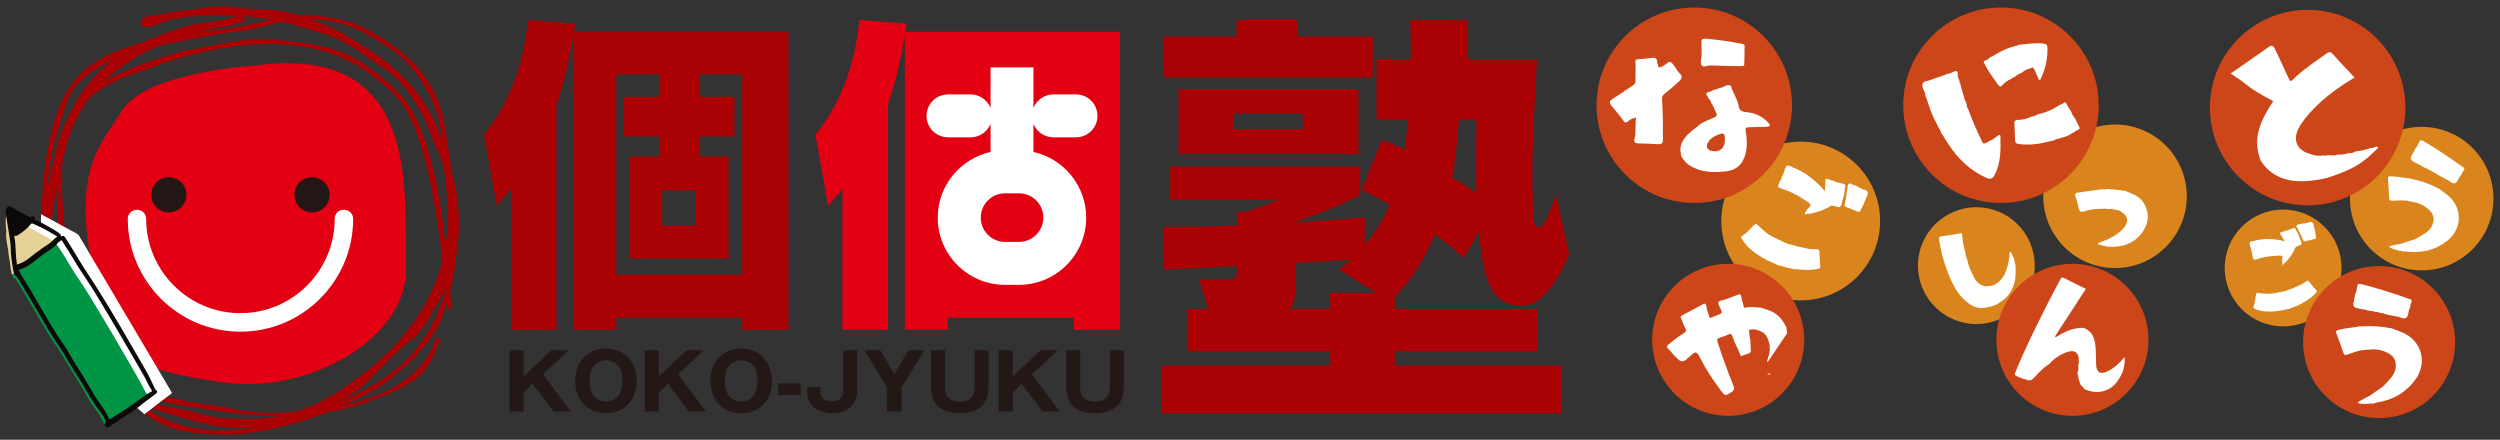 <?xml version="1.0" encoding="UTF-8"?><svg id="_レイヤー_1" xmlns="http://www.w3.org/2000/svg" viewBox="0 0 406.19 71.45"><rect x="0" y="0" width="406.19" height="71.45" fill="#333333" stroke="none"/><defs><style>.cls-1{fill:#009544;}.cls-1,.cls-2,.cls-3,.cls-4,.cls-5,.cls-6,.cls-7,.cls-8{fill-rule:evenodd;}.cls-1,.cls-2,.cls-3,.cls-4,.cls-5,.cls-6,.cls-7,.cls-8,.cls-9,.cls-10,.cls-11,.cls-12{stroke-width:0px;}.cls-2{fill:#0c0a09;}.cls-3{fill:#da841d;}.cls-4{fill:#cc4619;}.cls-5{fill:#fafafa;}.cls-6{fill:#e6d198;}.cls-7,.cls-12{fill:#fff;}.cls-8{fill:#eae1bf;}.cls-9{fill:#231815;}.cls-10{fill:#e20012;}.cls-11{fill:#a90003;}</style></defs><path class="cls-3" d="m355.3,31.89c0,6.44-5.22,11.66-11.66,11.66s-11.66-5.22-11.66-11.66,5.22-11.66,11.66-11.66,11.66,5.22,11.66,11.66Z"/><path class="cls-4" d="m340.99,17.1c0,8.77-7.11,15.88-15.88,15.88s-15.88-7.11-15.88-15.88,7.11-15.88,15.88-15.88,15.88,7.11,15.88,15.88Z"/><path class="cls-3" d="m330.6,43.16c0,5.24-4.25,9.49-9.49,9.49s-9.49-4.25-9.49-9.49,4.25-9.49,9.49-9.49,9.49,4.25,9.49,9.49Z"/><path class="cls-4" d="m349.07,55.21c0,6.82-5.53,12.35-12.35,12.35s-12.35-5.53-12.35-12.35,5.53-12.35,12.35-12.35,12.35,5.53,12.35,12.35Z"/><path class="cls-7" d="m315.93,12.19c.19-.07.37-.14.56-.22.38-.01.7-.23,1.03-.36.42-.17.58,0,.59.44-.12.39.1.7.24,1.04-.04.34.28.59.24.93.03.09.06.19.09.28-.02.34.27.61.26.95.05.15.11.31.16.46.02.52.45.92.46,1.44.03.21.06.42.23.58.67,1.87,1.46,3.69,2.35,5.47-.01.06.01.1.07.11.4.02.71-.19,1.01-.41.54-.14.93-.55,1.37-.85.29-.2.43-.19.43.15.05,2.16.08,4.31-.95,6.25-.32.61-.73.72-1.39.42-2.65-1.2-4.65-3.15-6.24-5.64-.27-.41-.51-.84-.78-1.26-.34-.32-.33-.85-.66-1.18-.09-.2-.19-.39-.28-.59-.54-.95-.97-1.95-1.29-2.99-.08-.2-.15-.39-.23-.59-.02-.47-.39-.83-.41-1.3-.02-.54-.54-.95-.44-1.53.06-.63.59-.56.99-.69"/><path class="cls-7" d="m337.6,20.13c.1.23.2.47.3.7-.11.38-.57.27-.75.56-.13.07-.26.13-.39.2-.57.4-1.2.67-1.89.81-.14.05-.28.1-.42.16-.45-.02-.77.39-1.22.35-1.72.47-3.46.74-5.28.48-.43-.06-.53-.21-.54-.59-.04-.97-.09-1.93-.13-2.9.08-.3.26-.45.57-.42.8,0,1.56-.2,2.27-.55.57-.02.99-.49,1.57-.5.89-.24,1.72-.62,2.52-1.09.29-.34.8-.3,1.09-.63.07-.03.13-.06.2-.08.4.1.3.6.58.79.07.14.14.28.22.42.3.26.28.73.58.99.05.09.1.18.14.28.31.27.3.74.6,1.02Z"/><path class="cls-7" d="m328.34,7.23c1.21-.1,2.41-.28,3.64-.16.53.05.68.27.69.77.03,1.81-.38,3.5-1.16,5.08-.3.2-.29-.13-.37-.26-.31-.56-.42-1.21-.84-1.72-.52.24-1.11.31-1.57.69-.25.3-.7.28-.96.57-.08.04-.16.09-.23.13-.18.28-.58.23-.77.5-.6.23-1.1.61-1.53,1.09-.31.37-.43-.05-.62-.18-.85-1.18-1.72-2.35-2.34-3.68.16-.31.57-.22.75-.51.06.01.1,0,.12-.07.24-.32.69-.27.93-.57.14-.07.27-.14.41-.21.84-.5,1.73-.89,2.67-1.15.1-.03.19-.07.29-.1.33.05.56-.26.89-.21Z"/><path class="cls-7" d="m342.04,30.74c.08,0,.17,0,.25,0,.4-.1.8.12,1.2.02.32.1.65.13.99.11.32.18.71.05,1.03.23.4.17.81.33,1.21.52,1.33.62,1.99,1.73,2.23,3.13.05.57-.03,1.13-.18,1.68-.61,1.57-1.68,2.69-3.28,3.29-.68.26-1.39.32-2.1.38-.57.03-1.13-.03-1.68-.19-.08-.02-.16-.03-.24-.05-.12-.09-.27-.07-.4-.11-.33-.12-.21-.23.01-.33,1.35-.5,2.68-1.04,3.72-2.1,1.21-1.23,1.08-2.25-.44-3.09-.26-.18-.6-.03-.86-.22-.23-.03-.47-.05-.7-.08-.39.12-.78-.12-1.18,0-1.01-.03-2.02.08-2.97.4-.63.21-.79,0-.92-.53-.14-.6-.27-1.22-.5-1.79-.27-.66.19-.68.57-.74,1.16-.18,2.33-.33,3.5-.49.24-.12.5.08.74-.04Z"/><path class="cls-7" d="m327.25,42.26c.03.1.06.2.09.3-.04.26.19.47.14.73.01.95.06,1.9-.24,2.83-.41,1.32-1.15,2.37-2.39,3.04-.08.04-.14.12-.22.19-.49.25-1,.45-1.54.53-1.03.29-2.02.2-2.92-.38-1.23-.8-2.14-1.88-2.77-3.2-.18-.15-.14-.41-.3-.57-.02-.05-.05-.11-.07-.16-.27-.32-.24-.78-.49-1.11-.26-.74-.51-1.47-.77-2.21,0-.42-.3-.77-.3-1.19-.02-.06-.03-.13-.05-.19.04-.26-.19-.47-.15-.73-.08-.45-.21-.88-.21-1.36,0-.28.09-.33.29-.36,1.02-.16,2.05-.28,3.05-.5.41-.09.39.11.41.35.07.7.11,1.41.35,2.08-.03.26.19.47.15.73.02.07.03.13.05.19.01.45.33.82.34,1.28.1.46.26.9.46,1.32.2.22.16.55.37.77.53,1.44,1.67,2.14,2.93,1.8.27-.02.52-.1.75-.26,1.34-.8,1.8-2.14,2.11-3.55.12-.56.14-1.14.21-1.71.35-.07.19.33.38.41.05.13.1.26.16.39.14.16.21.34.19.55Z"/><path class="cls-7" d="m334.06,54.38c-.06.1-.1.21-.15.31,0,.22.12.05.18.05,1.23-.77,2.51-1.4,3.99-1.46.24-.05.47-.02.69.1,1.44.66,1.64,2,1.73,3.38.06.82.04,1.64.07,2.46.05,1.28.65,1.66,1.79,1.14,1.09-.5,1.94-1.3,2.83-2.36.16,1.68-.43,2.98-1.32,4.14-1.05,1.36-2.93,2-4.98,1.19-.16-.09-.33-.17-.4-.36-.04-.05-.07-.09-.11-.14-.25-.15-.43-.37-.47-.68-.14-.37-.23-.75-.25-1.15-.11-.13-.17-.27-.11-.45.09-.28.2-.55.14-.85-.1-.4.15-.79.06-1.19,0-1.49-.96-1.75-2.29-1.17-.84.37-1.63.87-2.28,1.55-.12.13-.21.3-.4.35-.89.6-1.61,1.4-2.35,2.18-.33.35-.61.47-1.06.32-.62-.21-1.27-.36-1.84-.7-.19-.12-.22-.18-.11-.47,1.55-3.9,3.46-7.62,5.33-11.37.64-1.28,1.34-2.53,2-3.8.14-.27.24-.42.59-.24,1.17.62,2.37,1.18,3.56,1.77"/><path class="cls-3" d="m405.13,32.27c0,6.44-5.22,11.66-11.66,11.66s-11.66-5.22-11.66-11.66,5.22-11.66,11.66-11.66,11.66,5.22,11.66,11.66Z"/><path class="cls-4" d="m390.82,17.48c0,8.77-7.11,15.88-15.88,15.88s-15.88-7.11-15.88-15.88,7.11-15.88,15.88-15.88,15.88,7.11,15.88,15.88Z"/><path class="cls-3" d="m380.44,43.54c0,5.24-4.25,9.49-9.49,9.49s-9.49-4.25-9.49-9.49,4.25-9.49,9.49-9.49,9.49,4.25,9.49,9.49Z"/><path class="cls-4" d="m398.9,55.58c0,6.82-5.53,12.35-12.35,12.35s-12.35-5.53-12.35-12.35,5.53-12.35,12.35-12.35,12.35,5.53,12.35,12.35Z"/><path class="cls-7" d="m385.98,23.84c.21.02.65-.07.24.34-.75.75-1.52,1.49-2.39,2.11-1.76,1.25-3.74,1.96-5.75,2.62-1.25.3-2.52.5-3.81.53-2.71.09-5.05-.7-6.74-3.01-.25-.34-.39-.71-.48-1.12-.22-.76-.35-1.53-.32-2.33.06-2.03.92-3.77,1.92-5.45.21-.36.45-.7.71-1.09-1.52-.84-3.06-1.59-4.38-2.71-.28-.19-.55-.4-.8-.61-.53-.36-1.07-.72-1.75-1.17,2.22-1.55,4.23-2.97,6.26-4.37.52-.36.76,0,.97.45.72,1.57,1.49,3.11,2.19,4.69.24.54.36.55.76.15,1.6-1.58,3.47-2.81,5.29-4.1.33-.23.66-.52,1.11,0,1.13,1.29,2.33,2.52,3.55,3.82-2.45,1.48-4.73,3.08-6.67,5.11-.94.97-1.82,1.99-2.45,3.21-.88,1.72-.32,3.31,1.48,3.97.83.3,1.69.56,2.6.36.4.16.8-.15,1.2,0,.36.02.71.04,1.05-.12.66.04,1.29-.05,1.91-.27.3.06.58-.03.85-.14.56-.31,1.24-.13,1.8-.43.16-.03.31-.06.46-.09.35-.26.82-.08,1.18-.34Z"/><path class="cls-7" d="m392.94,38.55c.81-.47,1.64-.86,2.12-1.72.49-.86.5-1.77-.2-2.53-.69-.75-1.54-1.22-2.55-1.44-.26.04-.46-.18-.72-.14-.98-.28-1.96-.12-2.94-.1-.4,0-.46-.12-.47-.47-.04-1.05-.13-2.09-.19-3.14-.01-.2-.03-.34.31-.36.86-.04,1.69.17,2.54.26.22.03.45.06.67.09.31-.04.56.22.87.19.07.02.15.04.22.06,1.03.26,2.03.63,3,1.08.07.03.14.06.21.1.17.19.49.15.66.36.65.53,1.37.96,1.91,1.61,1.75,2.09,1.42,5.03-.81,6.76-1.92,1.49-4.19,2.05-6.74,1.68-.06,0-.13.03-.2.04-.26.06-.47-.18-.72-.13-.08-.02-.16-.04-.24-.07-.55-.11-1.08-.27-1.56-.58.83-.41,1.82-.36,2.67-.72.35-.15.74-.24,1.11-.36.39-.09.73-.25,1.07-.45Z"/><path class="cls-7" d="m397.25,29c-.5-.24-1-.48-1.45-.8-.16-.2-.48-.15-.64-.35l-.04-.05h-.06c-.16-.2-.47-.15-.64-.35-.34-.19-.75-.27-1.05-.54-.19-.18-.5-.17-.68-.36-.1-.04-.21-.09-.31-.14-.06-.04-.11-.08-.17-.11q-.77-.34-.38-1.03s.06-.04.05-.09c.2-.15.13-.45.35-.59.1-.28.21-.55.44-.76.2-.15.13-.45.35-.6.12-.45.28-.58.8-.27,2.13,1.26,4.18,2.62,6.17,4.08.11.08.23.14.34.21.17.26-.02.43-.15.61-.05.01-.06.04-.04.09-.2.15-.14.45-.34.6-.2.17-.29.41-.41.64-.4.76-.73.79-1.49.18-.15-.21-.48-.14-.63-.36Z"/><path class="cls-7" d="m372.67,46.77s.1-.04.15-.06c.13-.15.36-.09.49-.23.48-.15.91-.42,1.3-.72.25-.2.41-.21.61.05.36.47.74.93,1.13,1.38.13.15.1.2-.03.35-.57.66-1.26,1.15-2.01,1.57-.12.06-.26.08-.33.21-.12.15-.35.09-.48.24-.06.02-.11.04-.17.07-.18.15-.43.11-.61.26-.18.06-.35.11-.53.17-.18.12-.37.17-.58.17-.19.05-.37.09-.56.14-.26-.04-.47.16-.73.12-.06.01-.11.02-.17.03-.19-.05-.35.13-.54.06-1.1.11-2.18.06-3.22-.38-.16-.07-.35-.11-.24-.39.24-.61.27-1.27.39-1.92.05-.27.14-.34.42-.3.96.15,1.93.24,2.9-.02.23.03.42-.13.65-.1.5-.08.99-.22,1.46-.42.2-.16.49-.12.7-.28Z"/><path class="cls-7" d="m366.34,39.11c.15-.04.29-.07.44-.11.23.03.43-.14.66-.1.03.02.06.02.08-.01.18.06.35-.12.53-.05,1.04,0,2.07.04,3.19.36-.32-.5-.57-.9-.83-1.3.22-.3.62-.19.88-.4.32-.03.62-.15.91-.27.21-.11.42-.23.68-.17.16.3.32.59.48.89.16.18.12.43.26.61.04.11.07.22.11.33.1.29.37.57.11.9-.15.05-.3.1-.44.15-.15.12-.38.11-.47.32-.35.87-.88,1.61-1.51,2.29-.11.12-.27.16-.34.32-.02.1-.08.13-.16.08-.11-.06-.12-.17-.1-.28,0-.21-.04-.42.01-.62.11-.46-.14-.54-.49-.52-.48.03-.97.07-1.45.1-.22-.04-.41.14-.64.09-.06.01-.11.02-.17.04-.49.04-.93.24-1.39.36-.55.14-.55.15-.69-.39-.02-.09-.07-.19-.04-.29-.02-.18-.03-.37-.14-.53-.01-.5-.31-.94-.32-1.44l.02-.03-.02-.03c.23-.24.55-.25.85-.29Z"/><path class="cls-7" d="m374.35,36.3c.08-.02.16-.04.25-.06.33.02.61-.21.95-.18.44.18.26.68.48.97-.02.3.18.55.16.84.02.09.03.18.05.26-.04.19.12.35.06.54-.24.28-.62.17-.9.35-.24-.01-.46.07-.67.15-.29.11-.46.05-.56-.24-.02-.05-.04-.11-.06-.16-.14-.13-.09-.36-.23-.49-.24-.46-.48-.91-.71-1.37-.11-.23-.03-.39.23-.44.33.02.61-.21.95-.18Z"/><path class="cls-5" d="m370.74,42.83c.08.08-.02.38.26.2-.01.12-.08.2-.19.14-.13-.07-.14-.21-.06-.34Z"/><path class="cls-7" d="m387.52,62.43c.69-.72,1.42-1.38,1.66-2.4.24-1.03-.02-1.97-.96-2.54-.93-.56-1.95-.79-3.04-.71-.25.12-.53-.05-.78.07-1.09,0-2.05.46-3.05.77-.41.13-.51.01-.62-.34-.35-1.06-.76-2.11-1.14-3.16-.07-.2-.13-.34.21-.46.87-.3,1.78-.34,2.68-.49.24-.04.47-.08.71-.11.31-.14.64.06.95-.06.08,0,.16,0,.24,0,1.14-.04,2.27.04,3.4.21.08.01.16.02.25.04.24.15.55,0,.78.17.82.35,1.69.58,2.44,1.08,2.42,1.62,2.97,4.73,1.19,7.18-1.53,2.1-3.69,3.36-6.41,3.74-.07,0-.13.07-.19.1-.25.14-.53-.05-.78.08-.09,0-.17,0-.26,0-.6.05-1.19.04-1.77-.13.72-.67,1.76-.91,2.52-1.54.32-.26.69-.47,1.03-.71.37-.21.67-.48.96-.78Z"/><path class="cls-7" d="m389.08,51.35c-.59-.09-1.17-.19-1.73-.39-.23-.16-.53,0-.76-.17l-.06-.04-.06.02c-.23-.16-.53-.01-.76-.17-.41-.1-.85-.06-1.24-.24-.25-.13-.56-.02-.81-.16-.12-.02-.24-.03-.36-.05-.07-.02-.14-.05-.21-.06q-.89-.11-.7-.95s.05-.06.02-.1c.16-.21,0-.5.18-.71.02-.31.05-.63.22-.91.16-.22,0-.51.18-.72-.01-.49.11-.68.74-.52,2.56.66,5.07,1.43,7.54,2.34.13.05.28.08.42.11.26.22.11.45.03.67-.04.03-.05.06-.02.1-.16.22,0,.5-.17.71-.16.24-.18.51-.23.78-.18.89-.51,1.03-1.47.63-.22-.17-.53,0-.75-.18Z"/><path class="cls-11" d="m107.13,12.08v3.65h-5.8v6.44h5.8v3.27h-4.81v16.58h16.05v-16.58h-4.74v-3.27h5.7v-6.44h-5.7v-3.65h6.97v32.52h-20.48V12.08h7.01Zm-24.12,41.5h7.41V17.05c1.2-3.59,1.93-6.67,2.74-11.25v47.78h6.96v-1.96h20.48v1.96h7.5V5.16h-34.85l.22-1.32-7.7-.59c-.43,5.13-2.23,12.74-7.14,18.6l2.06,11.55c1.17-1.33,1.54-1.73,2.32-2.73v22.91Zm30.04-22.65v5.71h-5.45v-5.71h5.45Z"/><path class="cls-11" d="m239.87,19.46c-.07,7.14-.07,9.34,0,11.93-1.37-.96-2.06-1.43-3.92-2.6.48-2.62.75-4.95,1.09-9.34h2.82Zm.4,18.18c.75,6.99,1.52,12.07,7.13,12.07,2.89,0,5.71-4.05,7.55-8.36l-2.12-9.74c-.35.95-.76,2.04-1.38,3.5-.55,1.09-.82,1.78-1.44,1.78-.68,0-.82-.96-.82-1.31-.12-.68-.2-3.84-.2-7.33,0-4.73.12-7.22.74-18.66h-11.37c.13-4.27.13-4.74.13-6.33h-9.33c.06,3.32.06,3.92.06,6.33h-5.56v9.88h5.07c-.21,2.33-.27,3.22-.47,4.86-1.71-.82-2.26-1.1-3.78-1.58l-3.22,8.11c2,1.02,2.88,1.43,4.53,2.46-1.02,2.26-1.98,3.98-4.04,6.53v-4.54c-3.23.27-5.49.48-11.32.84v-.08c4.73-1.64,7.34-2.75,10.57-4.39v-4.61h-30.88v5.42h17.5c-.82.41-3.91,1.58-5.29,1.93h-1.36v2.2c-5.83.19-8.71.26-12.01.26v6.94c2-.06,10.3-.49,12.01-.62,0,1.92,0,2.2-1.3,2.2h-4.88l1.57,4.8h-3.36v6.86h23.13v2.33h-27.38v7.76h64.97v-7.76h-27.1v-2.33h23.11v-6.86h-23.11v-1.99c1.91-1.99,4.05-4.45,6.51-10.1,2.28,1.59,3.09,2.34,4.67,3.79l2.47-4.25Zm-48.78-12.63h29.22v-10.56h-29.22v10.56Zm32.11,22.58h-7.48v2.6h-6.59c.55-.68.89-1.17.89-3.16v-4.32c1.3-.07,7.61-.47,9.06-.55-.62.48-.83.77-1.93,1.6l6.04,3.84Zm-34.5-35h33.95v-6.64h-12.15v-2.7h-10v2.7h-11.8v6.64Zm22.56,5.84v2.55h-11.19v-2.55h11.19Z"/><path class="cls-9" d="m85.07,63.74v3.12h-2.27v-9.94h2.27v4.24l4.5-4.24h2.82l-4.17,3.89,4.51,6.06h-2.78l-3.41-4.49-1.48,1.38Z"/><path class="cls-9" d="m98.45,58.53c1.08,0,2.67.58,2.67,3.35s-1.62,3.36-2.67,3.36c-1.1,0-2.66-.63-2.66-3.36s1.61-3.35,2.66-3.35Zm5,3.35c0-3.54-2.47-5.25-5-5.25s-4.99,1.72-4.99,5.25,2.44,5.26,4.99,5.26,5-1.7,5-5.26Z"/><path class="cls-9" d="m107.04,63.74v3.12h-2.27v-9.94h2.27v4.24l4.51-4.24h2.81l-4.19,3.89,4.53,6.06h-2.78l-3.41-4.49-1.47,1.38Z"/><path class="cls-9" d="m120.43,58.53c1.08,0,2.66.58,2.66,3.35s-1.61,3.36-2.66,3.36c-1.1,0-2.67-.63-2.67-3.36s1.62-3.35,2.67-3.35Zm4.99,3.35c0-3.54-2.47-5.25-4.99-5.25s-5,1.72-5,5.25,2.43,5.26,5,5.26,4.99-1.7,4.99-5.26Z"/><path class="cls-9" d="m130.1,64.18h-3.69v-1.89h3.69v1.89Z"/><path class="cls-9" d="m139.27,56.92v6.67c0,.88-.35,1.68-.89,2.37-.9,1.12-2.61,1.19-3.12,1.19-2.02,0-4.09-1.04-4.09-3.37v-.9h2.15v.71c0,1.58,1.61,1.66,1.86,1.66.68,0,1.82-.38,1.82-1.66v-6.67h2.27Z"/><path class="cls-9" d="m146.48,66.86h-2.35v-3.89l-3.68-6.06h2.58l2.28,3.94,2.27-3.94h2.58l-3.68,6.06v3.89Z"/><path class="cls-9" d="m153.54,56.92v6.25c0,1.6,1.32,2.08,2.38,2.08,1.81,0,2.43-1.06,2.43-2.08v-6.25h2.27v6.12c0,.78-.2,2.09-1.15,2.98-.88.84-2.39,1.13-3.49,1.13-.57,0-2.53-.1-3.56-1.12-.9-.9-1.15-2.15-1.15-2.99v-6.12h2.27Z"/><path class="cls-9" d="m164.54,63.74v3.12h-2.29v-9.94h2.29v4.24l4.5-4.24h2.81l-4.17,3.89,4.51,6.06h-2.78l-3.4-4.49-1.47,1.38Z"/><path class="cls-9" d="m175.51,56.92v6.25c0,1.6,1.32,2.08,2.38,2.08,1.8,0,2.43-1.06,2.43-2.08v-6.25h2.27v6.12c0,.78-.19,2.09-1.15,2.98-.89.84-2.39,1.13-3.49,1.13-.57,0-2.54-.1-3.56-1.12-.9-.9-1.15-2.15-1.15-2.99v-6.12h2.27Z"/><path class="cls-10" d="m136.87,53.58h7.38V17.05c1.22-3.59,1.95-6.67,2.76-11.25v47.78h6.96v-1.96h20.49v1.96h7.49V5.16h-34.85l.22-1.32-7.71-.59c-.43,5.13-2.21,12.74-7.13,18.6l2.06,11.55c1.16-1.33,1.55-1.73,2.33-2.73v22.91Z"/><path class="cls-12" d="m171.15,22.31h3.68c1.92,0,3.48-1.55,3.48-3.48s-1.56-3.49-3.48-3.49h-3.68c-1.47,0-2.73.92-3.24,2.21v-6.6h-6.97v6.6c-.51-1.29-1.77-2.21-3.24-2.21h-3.67c-1.93,0-3.49,1.57-3.49,3.49s1.56,3.48,3.49,3.48h3.67c1.48,0,2.73-.92,3.24-2.2v4.58c-4.89,1.09-8.58,5.45-8.58,10.67,0,6.03,4.9,10.92,10.92,10.92h2.28c6.03,0,10.92-4.89,10.92-10.92,0-5.22-3.68-9.58-8.57-10.67v-4.58c.5,1.29,1.77,2.2,3.24,2.2Zm-1.63,13.04c0,2.17-1.77,3.95-3.95,3.95h-2.28c-2.18,0-3.94-1.78-3.94-3.95s1.77-3.94,3.94-3.94h2.28c2.19,0,3.95,1.78,3.95,3.94Z"/><path class="cls-11" d="m40.96,1.48c-1.55-.01-4.06-.81-7.48-.24-2.12.35-4.97.56-7.13,1.03-1.08.23-1.89.25-2.95.56-.39.11-.59.8-.47,1.2.11.38,1.2.42,1.59.31,1.49-.44,2.29-.99,3.81-1.29,3.52-.65,6.78-.57,10.25-.44-.56.06-1.69.52-3.1.78-1.61.28-3.59.39-5.85,1.08-6.19,1.94-13.32,4.82-17.5,12.42-.94,1.71-2.28,4.61-2.82,6.71-1.53,6.13-3.12,12.93-3.12,19.57,0,2.27.32,4.84.72,6.93.66,3.46,1.92,6,4.04,8.56,1.6,1.95,3.7,4.17,6.41,5.32,2.59,1.11,3.71,1.4,7.71,2.53,2.66.77,7.92,2.57,10.96,2.85,6.99.64,14.75-.51,22.05-5.94,2.29-1.71,6.09-6.3,8.21-7.78,2.38-1.66,3.02-3.37,4.52-5.87,5.02-8.45,4.71-16.92.86-27.49-2.26-6.19-6.06-10.69-12.14-14.44-1.72-1.06-4.23-2.76-6.19-3.58-4.93-2.01-6.84-2.71-12.38-2.77Zm-5.64,66.35c-1.38-.16-4.07-1.04-5.4-1.25-6.12-.95-8.74-2.55-12-3.92-1.19-.52-2.9-2.04-3.88-2.75-1.29-.95-1.78-1.15-2.7-2.47-2.35-3.36-3.1-8.04-3.1-13.95,0-2.37-.24-4.87.13-7.68.47-3.59,1.26-7.55,2.34-11.86,1.57-6.24,5.32-10.54,9.61-13.5,5.86-4.05,12.73-5.59,16.32-6.15,1.5-.24,2.12-.61,2.18-.61.37-.03.98-.04.98-.42v-.05c-.03-.3-.25-.5-.54-.58,5.13.26,9.33,1.6,13.55,2.92,2.68.84,4.98,2.38,7.1,3.9,1.49,1.03,3.25,2.04,4.48,3.28,2.85,2.86,4.6,6.31,5.93,10,.67,1.84,1.3,2.42,1.68,4.21.55,2.46.73,6.06.73,8.4,0,5.29-1.38,10.26-4.15,14.88-1.43,2.39-3.24,4.69-5.4,6.89-1.92,1.95-4.75,4.13-7.06,5.73-7.4,5.1-13.85,5.76-20.8,4.97Z"/><path class="cls-11" d="m56.76,3.6c-3.79-1.21-7.82-1.45-11.56-.66-3.59.76-6.71,1.64-10.13,1.97-9.31.88-16.28,2.61-20.87,6.1-1.23.92-2.38,2.39-3.22,3.68-1.25,1.9-2.47,5.44-3.26,9.83-.57,3.12-.93,6.65-.93,10.31,0,5.18.72,10.6,2.55,15.4.45,1.17.95,2.26,1.5,3.3,1.78,3.33,4.11,5.98,6.96,7.94,3.71,4.88,8.47,8.61,14.07,8.86,1.87.09,3.81.37,5.83.26,5.06-.26,10.42-1.65,15.27-3.55,4.06-.57,9.04-2.46,11.89-3.86,3.75-1.83,5.13-3.91,6.19-6.99.01-.03.56-.68.56-.71,0-.14-.41-.59-.56-.65-.18-.05-.31.41-.39.58-.31.91-.72,1.77-1.25,2.58-2.51,3.86-7.32,6.53-13.64,7.87,2.85-1.31,5.45-2.44,7.57-4.26,1.62-1.37,3.16-2.45,4.14-3.61,1.78-2.13,3.19-3.73,4.21-6.02.36-.74.63-2.09.9-2.87.04.16.05,1.08.22,1.13.32.08.64-.3.64-.48,0-.01-.17-.74-.17-.75,0-.12-.04-.49-.08-1.08-.02-.2-.03-.43-.06-.68.76-2.83,1.12-5.84,1.12-9.16,0-4.96-.9-10.57-1.93-17.22-1.01-6.53-4.31-10.67-9.35-14.06-1.87-1.26-4.06-2.52-6.19-3.2ZM11.03,52.34c-.38-.75-.71-1.54-1.03-2.37-1.82-4.74-2.52-10.08-2.52-15.19,0-5.85.85-10.22,2.1-14.18.59-1.84,1.32-4.51,1.99-5.53,3.84-5.84,12.13-7.36,23.61-9.46,2.2-.41,4.29-.57,6.64-1.04,1.08-.22,2.37-.7,3.52-.94,5.65-1.21,11.12-.3,16.17,3.09.82.55,2.5,1.53,3.23,2.16,3.6,3.17,6,7.38,6.85,12.08,1.18,6.59,1.92,12.17,1.92,17.09,0,2.43-.21,4.71-.61,6.86-.34-3.35-.84-9-1.78-13.97-1.24-6.56-3.19-12.42-5.91-15.36-1.21-1.29-2.61-2.66-4.32-3.91-1.49-1.12-2.63-2.04-4.63-2.9-3.15-1.35-7.22-1.99-12.32-2.37-3.16-.23-6.75.39-10.78,1.26-1.06.24-2.47.4-3.58.7C13.09,12.93,9.3,17.52,9.3,29.78c0,2.2-.26,4.75.35,7.36.18.79.14,1.6.23,2.38.63,5.53,1.91,10.48,3.76,14.73.79,1.87,1.72,3.62,2.74,5.2-.59-.52-4.14-4.64-5.35-7.12Zm20.96,17.31c-4.76-.74-8.91-3.19-12.29-6.99,1.54.83,3.29,1.23,4.99,1.96,2.37,1.03,5.3,1.29,7.85,1.73,6.36,1.11,12.3,1.43,17.57,1-6,2.03-12.54,3.16-18.12,2.3Zm-20.55-24.9c-.49-2.42-.6-3.5-.82-6.19-.22-2.82-.62-6.78-.62-9.01,0-9.08,2.45-14.18,11.12-17.37.28-.1,1.66-.49,1.95-.61,2.29-.91,3.87-1.51,7.05-2.38,7.9-2.16,14.13-2.43,19.09-1.62,3.15.52,5.79,1.46,8.02,2.65,3.21,1.69,5.6,3.87,7.45,5.86,3.33,3.58,5.36,13.08,6.52,20.97.63,4.22.99,7.98,1.19,10.12-1.02,3.73-2.76,7.1-5.48,10.37-2.48,2.96-7.86,6.35-14.15,8.84-4.46.6-9.34,1.25-15,.01-2.49-.56-5.15-.71-7.85-1.27-1.65-.35-3.33-.75-5.03-1.2-2.46-.63-4.66-1.66-6.59-2.98-3.16-4.17-5.37-10.7-6.85-16.19Z"/><path class="cls-10" d="m41.46,10.64s-17.77,1.03-21.65,7.35c-3.64,5.96-8.98,10.01-3.67,30.43,2.47,9.51,5.71,11.65,20.02,13.7,14.29,2.04,30.23-7.36,29.81-18.78-.41-11.44,2.93-36.46-24.51-32.69Z"/><path class="cls-12" d="m54.38,35.57c0,8.44-6.87,15.31-15.31,15.31s-15.32-6.86-15.32-15.31c0-.84-.67-1.49-1.5-1.49s-1.49.65-1.49,1.49c0,10.1,8.2,18.32,18.31,18.32s18.31-8.22,18.31-18.32c0-.84-.66-1.49-1.51-1.49s-1.5.65-1.5,1.49Z"/><path class="cls-9" d="m30.29,31.65c0,1.58-1.28,2.87-2.86,2.87s-2.85-1.29-2.85-2.87,1.28-2.86,2.85-2.86,2.86,1.28,2.86,2.86Z"/><path class="cls-9" d="m53.56,31.65c0,1.58-1.28,2.87-2.86,2.87s-2.86-1.29-2.86-2.87,1.28-2.86,2.86-2.86,2.86,1.28,2.86,2.86Z"/><path class="cls-7" d="m27.9,63.76s-.06-.09-.08-.14c-4.99-8.43-9.98-16.87-14.97-25.3-.04-.07-.07-.16-.14-.2-.35-.27-.75-.44-1.13-.64-1.6-.88-3.21-1.75-4.82-2.63-.03-.02-.06-.03-.1-.04v2.1l-2-1.1-.71,1.28,2.71,1.49v1.29h-2.54c.08,1.46.16,2.91.23,4.37,0,.09-.01.18.04.26,0,.09.06.14.1.2,4.59,7.76,9.18,15.53,13.77,23.29l2.56-2.97,2.65,2.28c.44-.34.89-.68,1.33-1.02.24-.18.48-.37.71-.56.21-.16.41-.32.61-.47.58-.44,1.16-.88,1.74-1.31.09-.06.08-.11.02-.19Z"/><path class="cls-1" d="m8.67,39.35c.16-.05.21-.05.3.09.09.15.23.24.33.38.18.25.32.51.5.76.21.3.4.62.6.93.45.74.89,1.49,1.35,2.23.4.66.83,1.3,1.26,1.93.26.37.51.76.75,1.14.58.9,1.13,1.81,1.68,2.73.96,1.57,1.9,3.14,2.83,4.72,1.04,1.77,2.07,3.54,3.09,5.31.46.8.91,1.59,1.37,2.39.32.57.6,1.17.92,1.74.07.13.15.25.24.36.1.14.08.21-.07.3-.31.19-.63.34-.92.56-.34.26-.69.49-1.04.73-.36.24-.7.51-1.04.78-.2.16-.42.3-.63.44-.65.42-1.3.83-1.96,1.24-.3.19-.59.37-.89.55-.06.03-.11.07-.16.12-.05.05-.1.08-.17.1-.06.01-.12,0-.14-.07-.12-.39-.34-.71-.52-1.07-.17-.34-.41-.64-.63-.95-.21-.3-.42-.59-.63-.89-.17-.25-.34-.5-.51-.75-.04-.06-.05-.12-.09-.18-.68-1.15-1.33-2.32-2.05-3.45-.88-1.38-1.7-2.79-2.55-4.18-.34-.55-.71-1.08-1.08-1.62-.34-.5-.68-1-.99-1.52-1.27-2.1-2.48-4.24-3.73-6.35-.49-.83-1-1.64-1.5-2.45-.08-.13-.18-.24-.36-.21-.06,0-.1-.02-.1-.09-.02-.15-.05-.29-.07-.44,0-.09.02-.16.13-.17.08,0,.08-.07.07-.13.09-.14.25-.19.38-.28.44-.3.84-.64,1.29-.93.04-.03.08-.05.12-.08.46-.42.97-.79,1.49-1.13.14-.09.29-.17.41-.28.37-.31.76-.57,1.16-.83.05-.03.09-.07.14-.11.36-.28.7-.6,1.08-.84.2-.12.33-.28.35-.53Z"/><path class="cls-6" d="m8.67,39.35c-.02.25-.15.41-.35.53-.39.24-.72.56-1.08.84-.05.04-.09.08-.14.11-.4.26-.79.52-1.16.83-.13.11-.27.19-.41.28-.52.34-1.03.7-1.49,1.13-.04.03-.08.06-.12.08-.44.29-.85.63-1.29.93-.13.09-.28.14-.38.28-.02,0-.05-.01-.06-.03-.05-.12-.15-.17-.25-.22-.03-.02-.07-.04-.1-.07-.07-.13-.1-.28-.11-.42-.07-.74-.19-1.47-.32-2.21-.04-.21-.06-.42-.06-.64,0-.23-.09-.44-.13-.67-.12-.68-.22-1.37-.23-2.07,0-.15.01-.29.02-.44.02-.25-.03-.5-.05-.75-.04-.46-.05-.92-.02-1.38.01-.15.07-.19.21-.16.27.06.54.14.8.27.46.23.93.44,1.39.66.21.1.42.18.63.28.47.23.93.49,1.37.77.44.28.91.51,1.36.76.52.29,1.04.57,1.55.89.17.11.3.24.41.42Z"/><path class="cls-8" d="m1.84,44.04s.06.05.1.07c.1.05.2.1.25.22,0,.02.04.02.06.03.01.06.01.13-.07.13-.11,0-.12.08-.13.17-.11-.15-.19-.31-.23-.5,0-.04-.02-.08,0-.12Z"/><path class="cls-2" d="m5.57,35.67c.05.03.09.05.13.06.91.36,1.77.84,2.62,1.34.37.22.75.44,1.1.68.11.07.21.15.31.24.09.09.16.18.18.31.02.12.04.12.14.08.24-.1.38-.05.52.17.73,1.16,1.46,2.3,2.15,3.49.52.9,1.1,1.76,1.67,2.63.49.74.97,1.48,1.44,2.23,2.56,4.05,4.93,8.22,7.34,12.37.36.63.73,1.25,1.06,1.9.33.66.65,1.34.95,2.02.03.07.07.12.14.15.22.09.27.31.13.51-.06.08-.13.14-.21.19-.48.36-.97.72-1.45,1.08-.39.3-.78.6-1.17.91-.36.28-.71.56-1.09.81-1.07.69-2.14,1.37-3.18,2.1-.12.08-.25.17-.36.26-.1.08-.21.16-.34.2-.21.07-.43,0-.55-.17-.13-.19-.12-.42.02-.62.09-.13.09-.13.02-.26-.04-.08-.08-.17-.12-.25-.19-.42-.45-.78-.72-1.14-.37-.49-.72-.99-1.06-1.5-.67-.99-1.26-2.04-1.87-3.09-.47-.82-1-1.61-1.51-2.41-.23-.36-.45-.74-.67-1.11-.38-.64-.75-1.29-1.15-1.92-.36-.56-.74-1.11-1.11-1.66-.62-.92-1.2-1.87-1.75-2.83-1.02-1.76-2.04-3.53-3.09-5.27-.26-.43-.54-.85-.8-1.28-.07-.12-.15-.24-.21-.36-.1-.2-.24-.37-.36-.57-.01-.02-.03-.04-.05-.05-.24-.1-.34-.33-.41-.57-.09-.31-.14-.64-.2-.96-.18-1.02-.3-2.06-.32-3.1,0-.72-.15-1.42-.25-2.12-.15-1.02-.35-2.03-.47-3.06-.03-.21-.06-.41-.09-.62-.05-.29.01-.55.22-.77.19-.19.35-.23.59-.12.15.07.3.14.44.24.4.27.83.5,1.27.7.44.2.87.44,1.3.7.11.07.2.09.3,0,.05-.05.12-.08.19-.1.12-.03.23,0,.32.09.09.1.1.22.05.34,0,.03-.02.06-.04.1Zm-2.55,8.19c.05.09.1.16.14.24.18.39.4.75.62,1.11.5.79.99,1.59,1.46,2.4.55.93,1.09,1.87,1.63,2.81,1.02,1.75,2.02,3.51,3.19,5.16.61.85,1.13,1.75,1.66,2.66.3.52.6,1.04.93,1.54.75,1.13,1.45,2.3,2.12,3.49.59,1.06,1.27,2.07,1.98,3.05.38.53.71,1.1.96,1.71.05.13.05.13.17.06.5-.31,1.01-.62,1.51-.95.91-.6,1.83-1.16,2.71-1.82.82-.62,1.64-1.24,2.55-1.73.09-.04.07-.08.02-.15-.22-.34-.42-.69-.61-1.06-.18-.35-.35-.7-.53-1.04-.39-.72-.81-1.43-1.22-2.14-1.72-2.93-3.39-5.89-5.16-8.79-.82-1.35-1.61-2.72-2.47-4.04-.31-.47-.61-.94-.92-1.4-.51-.76-1.02-1.52-1.49-2.31-.66-1.11-1.33-2.22-2.04-3.29-.08-.12-.15-.23-.24-.36-.18.13-.35.26-.52.39-.1.08-.18.19-.27.29-.16.18-.33.34-.52.49-.47.35-.96.65-1.43,1-.47.35-.95.67-1.4,1.05-.46.4-.96.75-1.48,1.06-.41.25-.85.42-1.34.56Zm6.3-5.4c-.14-.12-.28-.19-.41-.27-.94-.56-1.87-1.11-2.87-1.54-.25-.11-.51-.22-.76-.34-.09-.04-.14-.04-.21.04-.63.76-1.38,1.37-2.21,1.89-.13.08-.27.11-.42.07-.04,0-.07-.04-.12,0,0,.05.01.11.02.16.13.71.18,1.43.2,2.15.02.75.09,1.5.2,2.24,0,.04,0,.1.05.14.1-.08.22-.12.35-.16.54-.16,1.01-.47,1.47-.8.35-.25.67-.54,1.01-.8.76-.57,1.53-1.13,2.33-1.64.19-.13.38-.27.53-.44.24-.27.49-.51.82-.69Zm-6.27-3.32c.08.06.13.19.29.14-.09-.09-.19-.12-.29-.14Z"/><path class="cls-3" d="m305.47,35.91c0,7.13-5.78,12.9-12.9,12.9s-12.9-5.78-12.9-12.9,5.78-12.9,12.9-12.9,12.9,5.78,12.9,12.9Z"/><path class="cls-4" d="m291.16,17.1c0,8.77-7.11,15.88-15.88,15.88s-15.88-7.11-15.88-15.88,7.11-15.88,15.88-15.88,15.88,7.11,15.88,15.88Z"/><path class="cls-4" d="m293.14,55.21c0,6.82-5.53,12.35-12.35,12.35s-12.35-5.53-12.35-12.35,5.53-12.35,12.35-12.35,12.35,5.53,12.35,12.35Z"/><path class="cls-7" d="m292.22,40.08c.07.02.13.03.2.05.25-.05.44.17.69.13.62.2,1.27.25,1.91.23.41-.01.59.09.6.52.02.77.07,1.54.13,2.3.02.25-.05.29-.29.35-1.1.26-2.19.24-3.29.11-.17-.02-.33-.11-.5-.02-.25.07-.44-.17-.68-.12-.07-.02-.15-.04-.23-.06-.3.02-.54-.21-.84-.19-.23-.07-.45-.15-.68-.23-.27,0-.52-.1-.74-.27-.23-.09-.46-.18-.69-.27-.24-.23-.62-.19-.86-.43-.07-.03-.14-.07-.2-.1-.16-.2-.46-.14-.61-.35-1.24-.72-2.33-1.6-3.08-2.84-.12-.19-.28-.38.04-.59.72-.45,1.25-1.13,1.86-1.71.26-.25.41-.25.66,0,.89.89,1.84,1.72,3.05,2.18.21.2.54.18.76.39.59.3,1.2.52,1.84.67.34-.02.6.25.94.23Z"/><path class="cls-7" d="m291.42,27.25c.18.07.36.15.54.22.21.21.56.18.76.4.02.04.05.06.1.05.15.2.45.13.6.35,1.08.79,2.14,1.62,3.07,2.8.05-.76.08-1.37.12-1.98.45-.15.79.28,1.22.25.36.21.76.31,1.16.41.31.04.62.08.84.34-.06.43-.12.86-.17,1.29.03.3-.21.54-.19.84-.05.14-.09.29-.14.43-.12.38-.04.87-.58,1.02-.19-.06-.38-.12-.57-.18-.25.02-.49-.18-.74-.02-1.02.64-2.14,1.01-3.33,1.25-.2.04-.41-.04-.59.08-.1.09-.18.08-.23-.04-.07-.15,0-.27.11-.37.16-.21.28-.47.48-.64.47-.4.26-.67-.12-.92-.52-.34-1.06-.66-1.6-1-.2-.21-.54-.17-.74-.39-.07-.03-.13-.06-.2-.09-.54-.33-1.15-.46-1.73-.69-.68-.27-.69-.26-.43-.94.05-.12.07-.25.18-.33.12-.21.25-.41.26-.66.37-.53.39-1.22.76-1.74l.04-.02v-.05c.43-.08.76.16,1.11.34Z"/><path class="cls-7" d="m301.94,30.4c.1.04.2.08.3.13.33.27.8.25,1.13.53.33.53-.24.91-.24,1.38-.25.29-.23.71-.47,1-.05.11-.1.21-.15.32-.19.17-.14.46-.35.62-.46.12-.78-.3-1.21-.31-.24-.2-.53-.27-.81-.35-.38-.1-.52-.3-.4-.68.02-.07.04-.15.06-.22-.04-.25.17-.44.13-.69.1-.66.19-1.32.3-1.98.06-.32.26-.44.58-.29.33.28.8.25,1.13.53Z"/><path class="cls-7" d="m269.82,10.92c.17-.09.37-.16.52-.28,1.06-.8,1.06-.8,1.81.23.25.34.43.76.73,1.02.7.6.24,1.03-.18,1.42-.72.67-1.47,1.32-2.25,1.93-.37.29-.43.56-.4,1.01.13,2.13.15,4.26.14,6.39,0,.67-.26.83-.84.79-1.03-.06-2.07-.12-3.11-.13-.58,0-.81-.18-.66-.79.28-1.1.05-2.24.25-3.38-.51.04-.91.24-1.21.5-.41.36-.58.41-.93-.11-.59-.88-1.35-1.66-1.99-2.51-.26-.34-.17-.64.25-.9,1.12-.7,2.2-1.48,3.32-2.2.34-.22.5-.43.47-.88-.06-.95.06-1.91-.03-2.85-.05-.48.11-.52.46-.55.7-.06,1.4-.1,2.08-.21.65-.11,1.03.02,1,.76,0,.1.08.21.13.31.04.24-.02.59.42.43Z"/><path class="cls-7" d="m283.45,7.37c-.01,1.05,0,2.08-.05,3.12,0,.22-.33.27-.55.26-1.66-.03-3.32-.04-4.97-.12-.5-.02-1.16.47-1.46-.12-.2-.41.03-1.02.04-1.54.01-.69.02-1.39-.02-2.08-.03-.46.17-.64.59-.61,1.99.16,3.97.42,5.93.83.18.04.4.05.49.26Z"/><path class="cls-5" d="m287.13,60.79c.18,0,.41.05.38-.26.1.09.15.21.04.3-.14.12-.29.09-.42-.04Z"/><path class="cls-7" d="m287.39,20.06c-.93-1.14-2.19-1.71-3.6-1.83-.86-.08-1.28-.36-1.33-1.2-.25-1.1-.97-2.01-1.23-3.11-.14-.03-.27-.07-.41-.1-.51.02-.89.44-1.39.46-.18.07-.37.14-.55.22-.5.02-.87.43-1.36.46-.12.12-.37.15-.28.41.25.2.24.58.5.78.13.15.25.31.27.53.38.48.51,1.08.8,1.59.24.43.13.63-.31.83-.77.35-1.6.59-2.29,1.1-.64.58-1.38,1.02-1.98,1.65-.85.89-1.43,1.84-1.13,3.12.03.36.17.67.42.93.23.33.49.63.84.87,1.82,1.23,3.87,1.31,5.92,1.09,1.13-.12,2.23-.55,2.86-1.69.83-1.53.75-3.15.51-4.77-.08-.55-.09-.71.58-.73.95-.02,1.9-.06,2.85-.07.3-.06.67-.08.33-.54Zm-7.13,2.79c-.05,1.22-.84,1.88-2.03,1.7-.86-.13-1.15-.73-.69-1.47.35-.55.87-.88,1.45-1.13,1.11-.48,1.31-.34,1.26.9Z"/><path class="cls-7" d="m287.16,58.9c-.09-.28.02-.5.09-.72.43-1.2.41-2.37-.2-3.49-.37-.69-1.03-.94-1.72-1.13-.39-.06-.78-.09-1.16.05-.01.03-.02.06-.03.09,0,.01.01.03.02.05.13.27,0,.58.13.85.01.12.02.23.03.35.16.46,0,.95.15,1.41-.13.3.18.69-.14.94-.41.31-.96.27-1.37.58-.02.01-.14-.09-.17-.15-.37-1.02-.95-1.94-1.27-2.99-.11-.36-.26-.61-.71-.39-.47.23-.99.37-1.49.56-.3.11-.39.25-.26.64.76,2.36,1.6,4.68,2.53,6.97.22.53.28.87-.33,1.24-.91.56-.94.63-1.6-.23-1.28-1.7-2.46-3.46-3.43-5.38-.57-1.12-.73-1.14-1.64-.27-.17.16-.36.31-.53.47q-.75.72-1.49-.05c-.26-.27-.51-.53-.77-.79-.14-.16-.26-.34-.41-.48-.76-.73-.75-.72.08-1.38.69-.55,1.4-1.07,2.13-1.54.33-.21.43-.42.21-.82-.26-.47-.43-1.01-.66-1.51-.11-.25-.14-.4.18-.56,1.15-.58,2.28-1.21,3.41-1.82.33-.17.44.03.5.32.03.6.34,1.12.46,1.7.04.21.16.27.37.17.45-.2.92-.37,1.38-.55.31-.12.34-.34.22-.63-.17-.42-.56-.93-.46-1.25.14-.41.78-.37,1.21-.54.66-.26,1.33-.5,1.99-.75.31-.19.42.01.51.28.12.53.22,1.06.36,1.58.04.14.09.37.34.25.5-.11,1.01-.12,1.52-.05.16,0,.31,0,.47.01.22.12.47-.04.68.1.58.22,1.18.35,1.74.65,1.01.54,1.68,1.4,2.18,2.45.15.22.01.5.14.72,0,.1,0,.2,0,.3"/></svg>